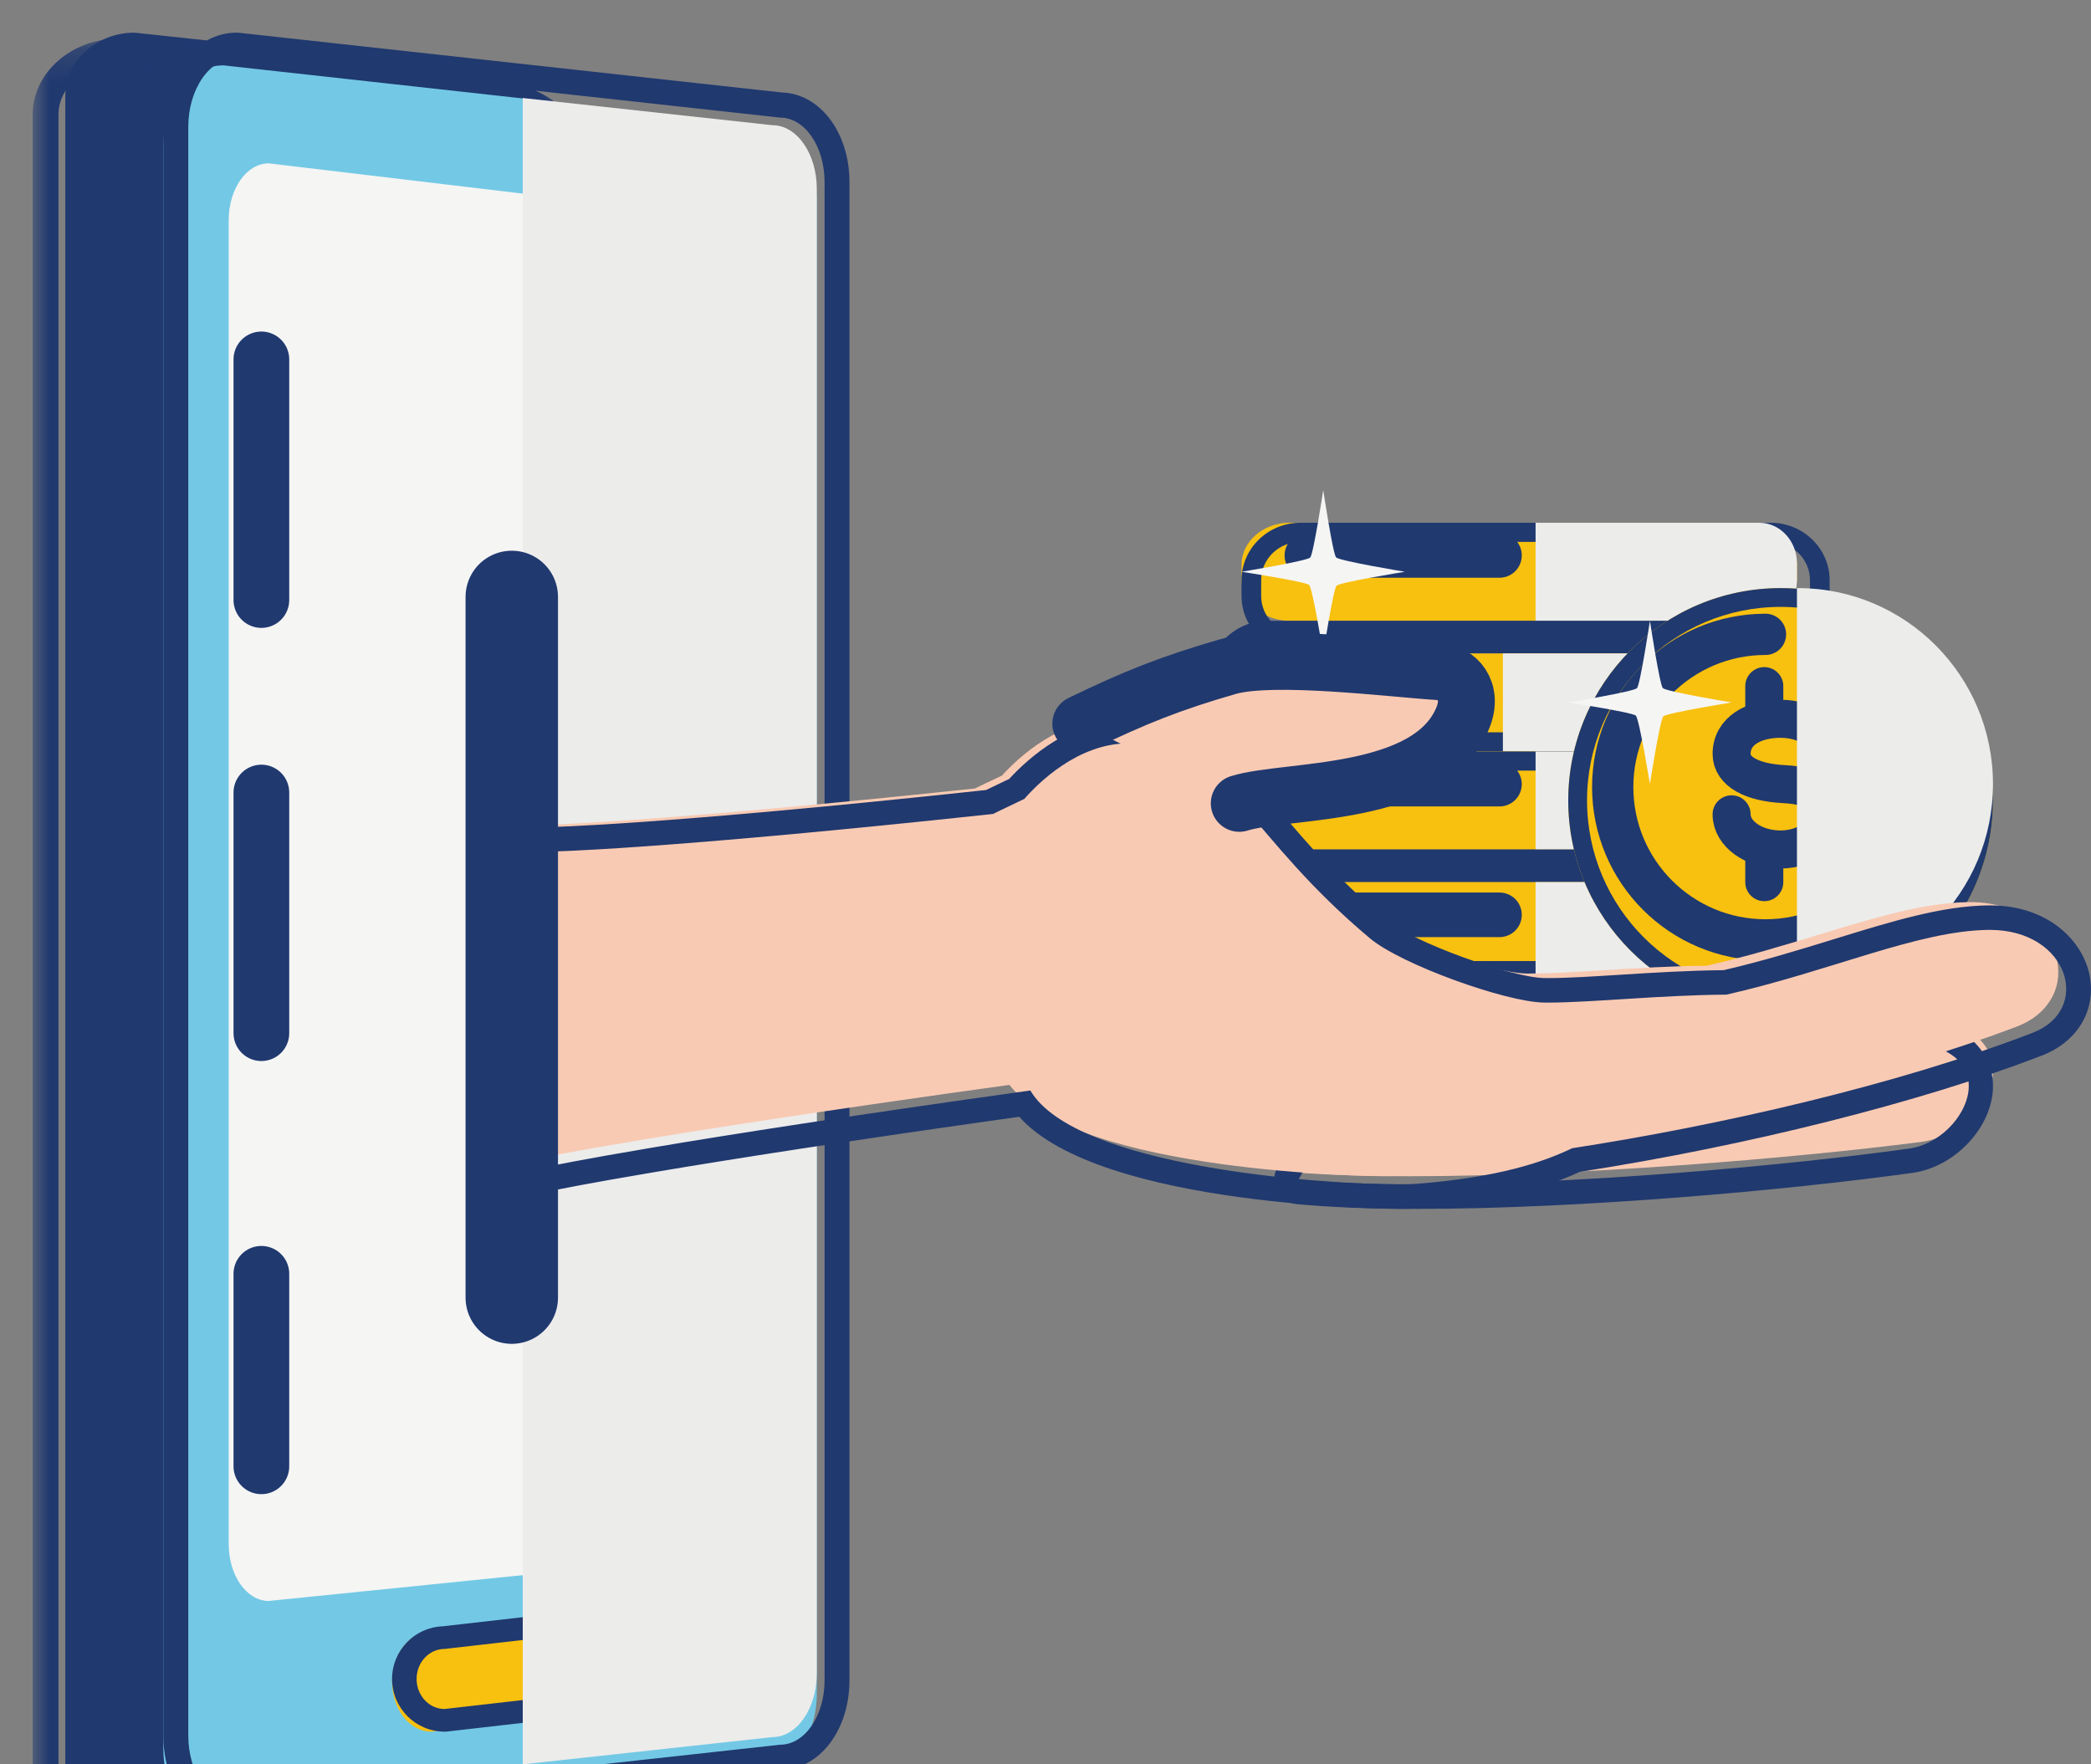 <svg xmlns="http://www.w3.org/2000/svg" xmlns:xlink="http://www.w3.org/1999/xlink" width="64" height="54" viewBox="0 0 64 54">
    <rect x="0" y="0" width="64" height="54" fill="#808080" stroke="none"/>
    <defs>
        <path id="prefix__a" d="M0 0.183L16.664 0.183 16.664 56 0 56z"/>
    </defs>
    <g fill="none" fill-rule="evenodd">
        <path fill="#20396F" d="M3.117 55.5C1.95 55.5 1 54.631 1 53.563V2.437C1 1.369 1.95.5 3.117.5l10 1.073C15.5 1.84 16 2.703 16 3.379V52.62c0 .957-1.031 1.598-2.903 1.809l-9.941 1.069-.039.002" transform="translate(1 .5)"/>
        <g transform="translate(1 .5) translate(0 .5)">
            <mask id="prefix__b" fill="#fff">
                <use xlink:href="#prefix__a"/>
            </mask>
            <path fill="#20396F" d="M2.636.183C1.182.183 0 1.226 0 2.507v51.169C0 54.957 1.182 56 2.636 56c.027 0 .054-.001.082-.004l10.518-1.07c2.983-.317 3.428-1.51 3.428-2.195V3.451c0-.835-.59-1.893-3.4-2.192L2.718.187C2.69.184 2.663.183 2.636.183m0 .772l10.542 1.072c1.497.16 2.696.598 2.696 1.424v49.28c0 .826-1.243 1.27-2.72 1.427l-10.518 1.07c-1.02 0-1.846-.696-1.846-1.552V2.507c0-.857.827-1.552 1.846-1.552" mask="url(#prefix__b)"/>
        </g>
        <path fill="#73C9E5" d="M5.838 55.5C4.808 55.5 4 54.407 4 53.011V3.988C4 2.593 4.807 1.5 5.838 1.5l16.487 1.823c.921 0 1.675 1.03 1.675 2.342v45.668c0 1.315-.755 2.345-1.719 2.345L5.859 55.5h-.02z" transform="translate(1 .5)"/>
        <path fill="#20396F" d="M6.283.5H6.24C4.985.5 4 1.767 4 3.384v49.232c0 1.617.985 2.884 2.241 2.884h.042l.041-.004 16.602-1.826C24.093 53.638 25 52.446 25 50.93V5.07c0-1.516-.907-2.708-2.074-2.74L6.324.504 6.283.5zm-.042.77L22.88 3.1c.75 0 1.358.881 1.358 1.969V50.93c0 1.088-.608 1.97-1.358 1.97L6.241 54.73c-.816 0-1.478-.947-1.478-2.114V3.384c0-1.167.662-2.113 1.478-2.113z" transform="translate(1 .5)"/>
        <path fill="#F5F5F4" d="M22 45.493c0 .896-.504 1.621-1.126 1.621L7.225 48.5C6.548 48.5 6 47.72 6 46.76V6.24c0-.961.548-1.74 1.225-1.74l13.65 1.626c.621 0 1.125.725 1.125 1.621v37.746z" transform="translate(1 .5)"/>
        <path fill="#F8C00F" d="M12.198 52.5c-.661 0-1.198-.687-1.198-1.53 0-.834.524-1.514 1.173-1.53l6.608-.94h.022c.66 0 1.197.687 1.197 1.53 0 .834-.523 1.513-1.172 1.53l-6.608.94h-.022z" transform="translate(1 .5)"/>
        <path fill="#20396F" d="M19.394 48.5h-.046l-.047.006-6.749.77c-.86.03-1.552.741-1.552 1.612 0 .889.72 1.612 1.607 1.612h.046l.046-.005 6.75-.773c.86-.029 1.551-.74 1.551-1.61 0-.89-.72-1.612-1.606-1.612m0 .693c.472 0 .854.411.854.919 0 .507-.382.918-.854.918l-6.787.777c-.473 0-.856-.412-.856-.92 0-.506.383-.918.856-.918l6.787-.776" transform="translate(1 .5)"/>
        <path fill="#ECECEB" d="M22.642 3.332L15 2.5v51l7.642-.833c.75 0 1.358-.873 1.358-1.95V5.282c0-1.078-.608-1.95-1.358-1.95" transform="translate(1 .5)"/>
        <path stroke="#20396F" stroke-dasharray="7.365 5.892 7.365" stroke-linecap="round" stroke-linejoin="round" stroke-width="1.705" d="M7 10.5L7 44.5" transform="translate(1 .5)"/>
        <path fill="#F9CAB3" d="M39.344 33.5c-.102 0-.2-.046-.266-.127-.07-.086-.095-.201-.066-.31l1.279-4.84c.04-.153.178-.257.333-.257l.032.001c.871.083 1.712.125 2.5.125 2.761 0 4.522-.497 6.075-.935.695-.195 1.352-.38 2.02-.495.63-.107 1.189-.162 1.66-.162 1.545 0 1.978.583 2.07 1.072.158.845-.69 1.856-1.554 2.197-3.572 1.407-10.295 3.495-14.061 3.73l-.022.001" transform="translate(1 .5)"/>
        <path fill="#20396F" d="M52.522 26.5v.721-.721c-.5 0-1.09.059-1.751.174-.698.122-1.375.317-2.092.523-1.56.449-3.33.957-6.094.957-.792 0-1.638-.043-2.514-.127-.022-.002-.045-.004-.066-.004-.316 0-.596.218-.678.536l-1.303 5.034c-.059.224-.008.463.135.643.134.167.333.264.543.264l.043-.001c3.874-.248 10.77-2.433 14.43-3.904 1.01-.406 1.997-1.61 1.8-2.686-.097-.526-.544-1.409-2.453-1.409m0 .721c2.942 0 1.613 2.213.397 2.702-3.583 1.441-10.42 3.612-14.217 3.855l1.303-5.033c.945.091 1.8.13 2.58.13 4.146 0 6.169-1.117 8.303-1.49.652-.114 1.191-.164 1.634-.164" transform="translate(1 .5)"/>
        <path fill="#F8C00F" d="M38.469 18.5c-.81 0-1.469-.578-1.469-1.288v-.426c0-.709.66-1.286 1.469-1.286H52.53c.81 0 1.469.577 1.469 1.286v.426c0 .71-.66 1.288-1.47 1.288H38.47z" transform="translate(1 .5)"/>
        <path fill="#20396F" d="M53.196 15.5H38.804c-.995 0-1.804.788-1.804 1.757v.485c0 .97.809 1.758 1.804 1.758h14.392c.995 0 1.804-.789 1.804-1.758v-.485c0-.97-.81-1.757-1.804-1.757m0 .586c.665 0 1.203.524 1.203 1.171v.485c0 .647-.538 1.172-1.203 1.172H38.804c-.665 0-1.203-.525-1.203-1.172v-.485c0-.647.538-1.171 1.203-1.171h14.392" transform="translate(1 .5)"/>
        <path fill="#ECECEB" d="M52.847 15.5H46v3h6.847c.637 0 1.153-.557 1.153-1.244v-.514c0-.685-.516-1.242-1.153-1.242" transform="translate(1 .5)"/>
        <path stroke="#20396F" stroke-dasharray="5.895 4.716 5.895" stroke-linecap="round" stroke-linejoin="round" stroke-width="1.365" d="M39 16.5L46 16.5" transform="translate(1 .5)"/>
        <path fill="#F8C00F" d="M37.469 22.5c-.81 0-1.469-.577-1.469-1.287v-.426c0-.71.66-1.287 1.469-1.287h14.063c.809 0 1.468.577 1.468 1.287v.426c0 .71-.66 1.287-1.468 1.287H37.469z" transform="translate(1 .5)"/>
        <path fill="#20396F" d="M52.196 18.5H37.804c-.995 0-1.804.789-1.804 1.758v.485c0 .968.81 1.757 1.804 1.757h14.392c.995 0 1.804-.789 1.804-1.757v-.485c0-.97-.81-1.758-1.804-1.758m0 .586c.665 0 1.203.525 1.203 1.172v.485c0 .646-.538 1.171-1.203 1.171H37.804c-.665 0-1.203-.525-1.203-1.171v-.485c0-.647.538-1.172 1.203-1.172h14.392" transform="translate(1 .5)"/>
        <path fill="#ECECEB" d="M51.847 19.5H45v3h6.847c.637 0 1.153-.557 1.153-1.243v-.514c0-.686-.516-1.243-1.153-1.243" transform="translate(1 .5)"/>
        <path stroke="#20396F" stroke-dasharray="5.895 4.716 5.895" stroke-linecap="round" stroke-linejoin="round" stroke-width="1.365" d="M38 20.5L45 20.5" transform="translate(1 .5)"/>
        <path fill="#F8C00F" d="M38.469 25.5c-.81 0-1.469-.577-1.469-1.287v-.425c0-.71.66-1.288 1.469-1.288H52.53c.81 0 1.469.578 1.469 1.288v.425c0 .71-.66 1.287-1.47 1.287H38.47z" transform="translate(1 .5)"/>
        <path fill="#20396F" d="M53.196 22.5H38.804c-.995 0-1.804.789-1.804 1.759v.484c0 .968.809 1.757 1.804 1.757h14.392c.995 0 1.804-.789 1.804-1.757v-.484c0-.97-.81-1.759-1.804-1.759m0 .586c.665 0 1.203.525 1.203 1.173v.484c0 .646-.538 1.17-1.203 1.17H38.804c-.665 0-1.203-.524-1.203-1.17v-.484c0-.648.538-1.173 1.203-1.173h14.392" transform="translate(1 .5)"/>
        <path fill="#ECECEB" d="M52.847 22.5H46v3h6.847c.637 0 1.153-.557 1.153-1.243v-.513c0-.687-.516-1.244-1.153-1.244" transform="translate(1 .5)"/>
        <path stroke="#20396F" stroke-dasharray="5.895 4.716 5.895" stroke-linecap="round" stroke-linejoin="round" stroke-width="1.365" d="M39 23.5L46 23.5" transform="translate(1 .5)"/>
        <path fill="#F8C00F" d="M38.469 29.5c-.81 0-1.469-.578-1.469-1.287v-.426c0-.71.66-1.287 1.469-1.287H52.53c.81 0 1.469.577 1.469 1.287v.426c0 .71-.66 1.287-1.47 1.287H38.47z" transform="translate(1 .5)"/>
        <path fill="#20396F" d="M53.196 25.5H38.804c-.995 0-1.804.789-1.804 1.758v.485c0 .969.809 1.757 1.804 1.757h14.392c.995 0 1.804-.788 1.804-1.757v-.485c0-.97-.81-1.758-1.804-1.758m0 .586c.665 0 1.203.524 1.203 1.172v.485c0 .646-.538 1.171-1.203 1.171H38.804c-.665 0-1.203-.525-1.203-1.171v-.485c0-.648.538-1.172 1.203-1.172h14.392" transform="translate(1 .5)"/>
        <path fill="#ECECEB" d="M52.847 26.5H46v3h6.847c.637 0 1.153-.557 1.153-1.243v-.514c0-.687-.516-1.243-1.153-1.243" transform="translate(1 .5)"/>
        <path stroke="#20396F" stroke-dasharray="5.895 4.716 5.895" stroke-linecap="round" stroke-linejoin="round" stroke-width="1.365" d="M39 27.5L46 27.5" transform="translate(1 .5)"/>
        <path fill="#F5F5F4" d="M39.5 19.5s-.323-1.989-.431-2.097C38.969 17.303 37 17 37 17s1.993-.327 2.102-.436c.1-.1.399-2.064.399-2.064s.295 1.962.394 2.06c.11.11 2.105.44 2.105.44s-1.985.32-2.091.426c-.102.103-.408 2.074-.408 2.074" transform="translate(1 .5)"/>
        <path fill="#F8C00F" d="M53.5 30.5c-3.584 0-6.5-2.916-6.5-6.5s2.916-6.5 6.5-6.5S60 20.416 60 24s-2.916 6.5-6.5 6.5" transform="translate(1 .5)"/>
        <path fill="#20396F" d="M53.5 17.5c-3.584 0-6.5 2.916-6.5 6.5s2.916 6.5 6.5 6.5S60 27.584 60 24s-2.916-6.5-6.5-6.5m0 .575c3.272 0 5.925 2.653 5.925 5.925s-2.653 5.925-5.925 5.925-5.925-2.653-5.925-5.925 2.653-5.925 5.925-5.925" transform="translate(1 .5)"/>
        <path stroke="#F5F5F4" stroke-linecap="round" stroke-linejoin="round" stroke-width="1.164" d="M52 24.424c0 .594.671 1.076 1.5 1.076.83 0 1.5-.55 1.5-1.076s-.41-.874-1.395-.924c-.983-.05-1.605-.385-1.605-.924 0-.702.671-1.076 1.5-1.076.83 0 1.5.481 1.5 1.076M53 25.5L53 26.5M53 20.5L53 21.5" transform="translate(1 .5)"/>
        <g>
            <path fill="#F8C00F" d="M.272.33C.456.514.63.727.785.963" transform="translate(1 .5) translate(56 19.5)"/>
            <path stroke="#20396F" stroke-linecap="round" stroke-linejoin="round" stroke-width="1.263" d="M.272.33C.456.514.63.727.785.963" transform="translate(1 .5) translate(56 19.5)"/>
        </g>
        <g>
            <path fill="#F8C00F" d="M9.713 5.09c0 2.584-2.093 4.677-4.676 4.677C2.455 9.767.361 7.674.361 5.09S2.455.415 5.037.415" transform="translate(1 .5) translate(48 18.5)"/>
            <path stroke="#20396F" stroke-linecap="round" stroke-linejoin="round" stroke-width="1.263" d="M9.713 5.09c0 2.584-2.093 4.677-4.676 4.677C2.455 9.767.361 7.674.361 5.09S2.455.415 5.037.415" transform="translate(1 .5) translate(48 18.5)"/>
        </g>
        <path stroke="#20396F" stroke-linecap="round" stroke-linejoin="round" stroke-width="1.164" d="M52 24.424c0 .594.671 1.076 1.5 1.076.83 0 1.5-.55 1.5-1.076s-.41-.874-1.395-.924c-.983-.05-1.605-.385-1.605-.924 0-.702.671-1.076 1.5-1.076.83 0 1.5.481 1.5 1.076M53 25.5L53 26.5M53 20.5L53 21.5" transform="translate(1 .5)"/>
        <path fill="#F5F5F4" d="M49.5 23.5s-.324-1.99-.432-2.097c-.1-.1-2.068-.404-2.068-.404s1.993-.327 2.103-.436c.099-.1.397-2.063.397-2.063s.296 1.96.395 2.06c.11.11 2.105.44 2.105.44s-1.985.32-2.091.426c-.102.102-.41 2.074-.41 2.074" transform="translate(1 .5)"/>
        <path fill="#ECECEB" d="M54.026 17.5H54v12h.026c3.3 0 5.974-2.686 5.974-6s-2.674-6-5.974-6" transform="translate(1 .5)"/>
        <path fill="#F9CAB3" d="M42.17 35.5c-1.488 0-2.774-.047-3.822-.14-.13-.01-.246-.083-.306-.192s-.056-.238.01-.344l2.6-4.147c.069-.11.196-.177.33-.177.013 0 .025 0 .037.002 3.026.265 6.59.424 9.532.424 2.464 0 4.514-.103 6.096-.307.197-.01.354-.015.503-.015 2.465 0 2.811 1.098 2.846 1.569.075 1.017-1 2.124-2.21 2.28-3.93.504-10.493 1.047-15.615 1.047" transform="translate(1 .5)"/>
        <path fill="#20396F" d="M41.253 30.5c-.262 0-.506.14-.64.372l-2.512 4.354c-.127.221-.135.494-.02.722.117.228.339.38.59.404 1.026.098 2.28.148 3.73.148 4.967 0 11.33-.572 15.139-1.103 1.37-.191 2.542-1.521 2.456-2.79-.032-.469-.35-1.997-3.12-1.997-.151 0-.31.004-.477.013l-.06.006c-1.512.211-3.477.319-5.84.319-2.833 0-6.263-.167-9.176-.445l-.07-.003m0 .751c2.536.243 5.988.447 9.246.447 2.177 0 4.269-.091 5.941-.325.153-.008.298-.013.436-.013 3.769 0 2.367 3.042.563 3.293-3.755.524-10.12 1.096-15.038 1.096-1.36 0-2.607-.044-3.66-.144l2.512-4.354" transform="translate(1 .5)"/>
        <path fill="#F9CAB3" d="M41.293 35.5c-.095 0-9.32-.078-11.396-2.795-10.77 1.49-14.35 2.234-14.385 2.241-.026.006-.053.009-.08.009-.085 0-.168-.028-.236-.081-.088-.07-.14-.175-.14-.285L15 25.129c-.001-.202.164-.368.371-.37.034-.001 3.427-.06 13.468-1.126.123-.06.426-.208.826-.393.516-.568 1.778-1.74 3.405-1.74.184 0 .37.015.55.046 1.781.297 2.648 1.3 3.848 2.689.769.89 1.726 1.999 3.198 3.217.915.757 4.006 1.826 5.049 1.844h.15c.574 0 1.366-.048 2.204-.1.995-.062 2.122-.131 3.164-.138 1.227-.278 2.348-.619 3.432-.95 1.73-.526 3.224-.981 4.587-.997h.048c1.594 0 2.5.942 2.668 1.818.165.862-.32 1.643-1.237 1.991-3.681 1.4-8.926 2.7-14.038 3.48-.8.373-2.168.879-4.845 1.085-.123.01-.312.015-.555.015" transform="translate(1 .5)"/>
        <path fill="#20396F" d="M33.542 21.5c-1.734 0-3.068 1.202-3.653 1.84-.318.15-.569.271-.709.34-10.01 1.076-13.4 1.136-13.434 1.136-.415.006-.749.343-.746.755l.056 9.628c.001.226.105.44.283.581.136.108.303.166.474.166.053 0 .107-.006.16-.017.034-.008 3.595-.756 14.223-2.248 2.478 2.786 11.515 2.819 11.61 2.819.249 0 .446-.006.588-.016 2.699-.21 4.115-.726 4.953-1.116 5.147-.8 10.424-2.126 14.136-3.555 1.098-.422 1.678-1.382 1.478-2.445-.196-1.039-1.236-2.157-3.055-2.157h-.052c-1.425.017-2.951.488-4.718 1.033-1.072.33-2.179.671-3.382.95-1.046.008-2.168.077-3.16.14-.836.052-1.627.102-2.192.102l-.144-.001c-.974-.017-3.98-1.071-4.837-1.788-1.454-1.22-2.406-2.334-3.17-3.23-1.21-1.419-2.166-2.539-4.092-2.865-.203-.034-.411-.052-.617-.052m0 .75c.16 0 .323.013.49.042 2.763.468 3.158 2.79 6.9 5.928.962.805 4.149 1.945 5.313 1.965l.157.001c1.284 0 3.504-.234 5.44-.243 3.236-.736 5.865-1.956 8.021-1.982h.043c2.418 0 3.138 2.447 1.303 3.152-4.18 1.61-9.637 2.845-14.088 3.53-.898.43-2.26.895-4.786 1.092-.117.01-.297.015-.528.015-2.325 0-9.885-.52-11.271-2.874-11.15 1.557-14.723 2.32-14.723 2.32l-.056-9.629s3.345-.046 13.64-1.155c0 0 .39-.195.955-.46.408-.467 1.632-1.701 3.19-1.701" transform="translate(1 .5)"/>
        <g>
            <path fill="#F9CAB3" d="M4.93 4.588c1.47-.457 5.846-.146 6.846-2.622.338-.835-.19-1.373-.738-1.409C9.592.467 5.97.004 4.588.402c-1.73.497-2.867.95-4.508 1.746" transform="translate(1 .5) translate(32 19.5)"/>
            <path stroke="#20396F" stroke-linecap="round" stroke-linejoin="round" stroke-width="1.741" d="M4.93 4.588c1.47-.457 5.846-.146 6.846-2.622.338-.835-.19-1.373-.738-1.409C9.592.467 5.97.004 4.588.402c-1.73.497-2.867.95-4.508 1.746" transform="translate(1 .5) translate(32 19.5)"/>
        </g>
        <g>
            <path fill="#F9CAB3" d="M0.664 0.27L0.664 21.716" transform="translate(1 .5) translate(14 17.5)"/>
            <path stroke="#20396F" stroke-linecap="round" stroke-linejoin="round" stroke-width="2.829" d="M0.664 0.27L0.664 21.716" transform="translate(1 .5) translate(14 17.5)"/>
        </g>
    </g>
</svg>
